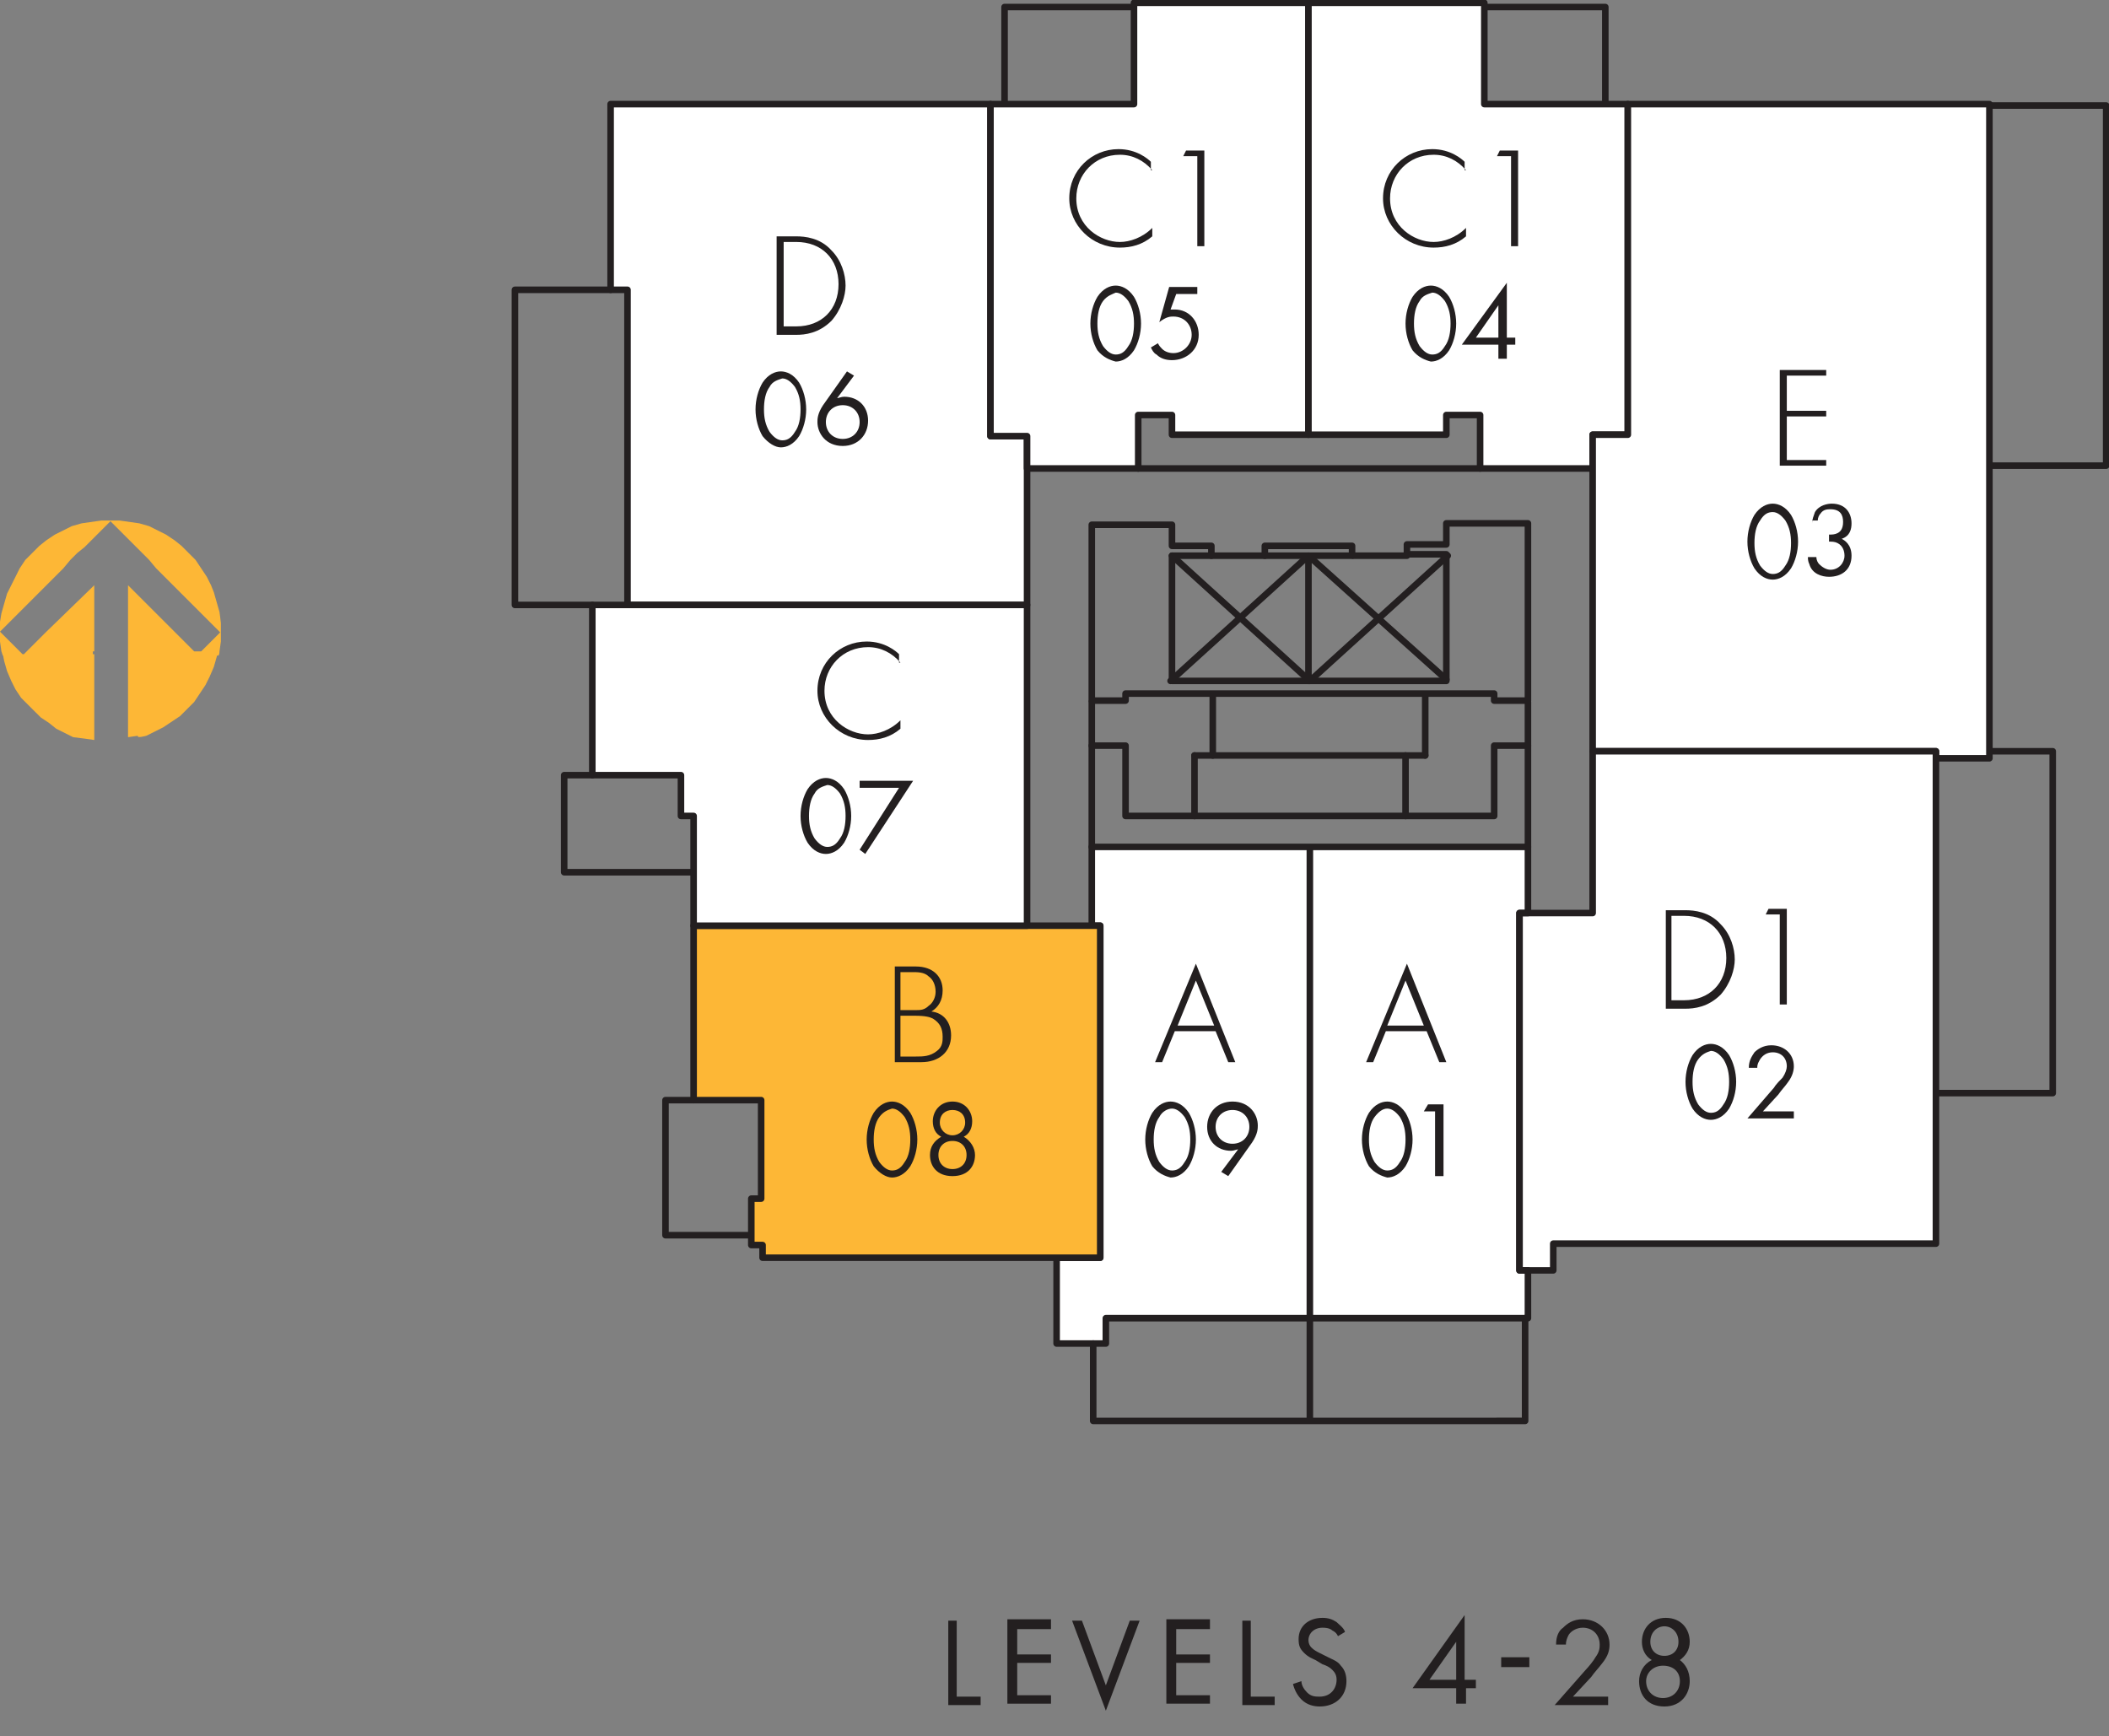 <?xml version="1.0" encoding="UTF-8"?> <svg xmlns="http://www.w3.org/2000/svg" xmlns:xlink="http://www.w3.org/1999/xlink" version="1.1" id="b" x="0px" y="0px" viewBox="0 0 149.9 123.4" style="enable-background:new 0 0 149.9 123.4;" xml:space="preserve"><rect x="0" y="0" width="149.9" height="123.4" fill="#808080" stroke="none"/> <style type="text/css"> .st0{enable-background:new ;} .st1{fill:#231F20;} .st2{fill:#FDB736;} .st3{fill:#FFFFFF;} .st4{fill:none;stroke:#939598;stroke-width:0.333;stroke-linecap:round;stroke-linejoin:round;} .st5{fill:none;stroke:#231F20;stroke-width:0.466;stroke-linecap:round;stroke-linejoin:round;} </style> <g id="c"> <g class="st0"> <path class="st1" d="M68,115.2v5.4h1.7v0.6h-2.3v-6H68z"></path> <path class="st1" d="M74.7,115.8h-2.4v1.8h2.4v0.6h-2.4v2.3h2.4v0.6h-3.1v-6h3.1V115.8z"></path> </g> <g class="st0"> <path class="st1" d="M76.9,115.2l1.7,4.6l1.7-4.6h0.7l-2.4,6.4l-2.4-6.4H76.9z"></path> <path class="st1" d="M86,115.8h-2.4v1.8h2.4v0.6h-2.4v2.3H86v0.6h-3.1v-6H86V115.8z"></path> </g> <g class="st0"> <path class="st1" d="M88.9,115.2v5.4h1.7v0.6h-2.3v-6H88.9z"></path> </g> <g class="st0"> <path class="st1" d="M95.1,116.3c-0.1-0.2-0.2-0.3-0.4-0.4c-0.1-0.1-0.3-0.2-0.7-0.2c-0.6,0-1,0.4-1,0.9c0,0.2,0.1,0.4,0.2,0.5 c0.2,0.2,0.4,0.3,0.6,0.4l0.6,0.3c0.4,0.2,0.7,0.3,0.9,0.6c0.3,0.3,0.4,0.7,0.4,1.1c0,1.1-0.8,1.8-1.9,1.8c-0.4,0-0.9-0.1-1.3-0.5 c-0.3-0.3-0.5-0.7-0.6-1.1l0.6-0.2c0,0.3,0.2,0.6,0.4,0.8c0.3,0.3,0.6,0.3,0.9,0.3c0.8,0,1.2-0.6,1.2-1.2c0-0.3-0.1-0.5-0.3-0.7 c-0.2-0.2-0.4-0.3-0.7-0.4l-0.5-0.3c-0.2-0.1-0.5-0.2-0.8-0.5c-0.3-0.3-0.4-0.5-0.4-1c0-0.9,0.7-1.5,1.7-1.5c0.4,0,0.7,0.1,1,0.3 c0.2,0.2,0.5,0.4,0.6,0.7L95.1,116.3z"></path> </g> <g class="st0"> <path class="st1" d="M104.2,119.4h0.7v0.6h-0.7v1.1h-0.7V120h-3.1l3.7-5.2V119.4z M103.5,119.4v-2.7l-1.9,2.7H103.5z"></path> </g> <g class="st0"> <path class="st1" d="M106.7,117.8h2v0.7h-2V117.8z"></path> </g> <g class="st0"> <path class="st1" d="M110.5,121.2l2.2-2.5c0.2-0.2,0.6-0.7,0.7-0.9c0.3-0.4,0.3-0.7,0.3-0.9c0-0.7-0.5-1.2-1.2-1.2 c-0.4,0-0.8,0.2-1,0.5c-0.1,0.2-0.2,0.4-0.2,0.7h-0.7c0-0.6,0.2-1,0.5-1.2c0.3-0.3,0.7-0.6,1.4-0.6c1.1,0,1.9,0.8,1.9,1.8 c0,0.4-0.1,0.8-0.5,1.3c-0.3,0.4-0.6,0.7-0.8,1l-1.3,1.4h2.5v0.6H110.5z"></path> </g> <g class="st0"> <path class="st1" d="M120.1,119.5c0,0.9-0.6,1.8-1.8,1.8s-1.8-0.8-1.8-1.8c0-0.6,0.3-1.2,0.9-1.5c-0.5-0.3-0.7-0.8-0.7-1.3 c0-0.9,0.6-1.7,1.7-1.7s1.7,0.8,1.7,1.7c0,0.6-0.3,1-0.7,1.3C119.8,118.3,120.1,118.8,120.1,119.5z M119.4,119.5 c0-0.7-0.5-1.1-1.2-1.1s-1.2,0.5-1.2,1.1c0,0.7,0.5,1.2,1.2,1.2S119.4,120.2,119.4,119.5z M119.3,116.7c0-0.7-0.5-1.1-1-1.1 s-1,0.4-1,1.1c0,0.6,0.4,1,1,1S119.3,117.3,119.3,116.7z"></path> </g> <path class="st2" d="M15.6,43.5l-0.2-0.7l-0.2-0.7L15,41.6L14.7,41l-0.4-0.6l-0.4-0.6l-0.5-0.5l-0.5-0.5l-0.5-0.4l-0.6-0.4 l-0.6-0.3l-0.6-0.3l-0.7-0.2l-0.7-0.1l-0.7-0.1l-0.7,0l0,0l0.4,0.4l0.3,0.3l0.7,0.7l0.4,0.4l0.5,0.5l0.5,0.5l0.5,0.6l0.6,0.6 l0.6,0.6l0.6,0.6l0.7,0.7l0.7,0.7l0.7,0.7l0.7,0.7l0-0.7C15.7,44.2,15.6,43.5,15.6,43.5z M1.4,43.5l3.1-3.1l0.5-0.6l0.5-0.5L6,38.9 l0.4-0.4l0.7-0.7l0.3-0.3L7.9,37l-0.7,0l-0.7,0.1l-0.7,0.1l-0.7,0.2l-0.6,0.3l-0.6,0.3l-0.6,0.4l-0.5,0.4l-0.5,0.5l-0.5,0.5 l-0.4,0.6L1.1,41l-0.3,0.6l-0.3,0.6l-0.2,0.7l-0.2,0.7L0,44.2l0,0.7l0.7-0.7C0.7,44.2,1.4,43.5,1.4,43.5z M6.7,46.3v-4.7l-3.4,3.3 l-1.4,1.4l-0.3,0.3h5V46.3z M1.4,46.3L0,44.9l0,0.7l0.1,0.7l0.1,0.3h1.5L1.4,46.3L1.4,46.3z M6.7,52.3v-5.8H0.2L0.3,47l0.2,0.7 l0.3,0.7l0.3,0.6l0.4,0.6L1.9,50l0.5,0.5L2.9,51l0.6,0.4L4,51.8l0.6,0.3l0.6,0.3L6,52.5l0.7,0.1C6.7,52.7,6.7,52.3,6.7,52.3z M15.6,46.3l0.1-0.7l0-0.7L15,45.6l-0.7,0.7l-0.3,0.3h1.5C15.6,46.6,15.6,46.3,15.6,46.3z M12.4,44.9l-3.3-3.3v5h5L12.4,44.9 L12.4,44.9z M10.4,52.3l0.6-0.3l0.6-0.3l0.6-0.4l0.6-0.4l0.5-0.5l0.5-0.5l0.4-0.6l0.4-0.6l0.3-0.6l0.3-0.7l0.2-0.7l0.1-0.4H9.1v6.1 l0.7-0.1C9.7,52.5,10.4,52.3,10.4,52.3z"></path> <polygon class="st3" points="108,64.9 108.6,64.9 108.6,60.2 93.1,60.2 93.1,93.7 108.6,93.7 108.6,90.3 108,90.3 "></polygon> <polygon class="st3" points="93.1,60.2 77.6,60.2 77.6,65.8 78.2,65.8 78.2,89.4 75.1,89.4 75.1,95.5 78.6,95.5 78.6,93.7 93.1,93.7 "></polygon> <path class="st4" d="M108,64.9h0.6v-4.7H93.1v33.5h15.5v-3.4H108V64.9z M93.1,60.2H77.6v5.6h0.6v23.6h-3.1v6.1h3.5v-1.8h14.5 C93.1,93.7,93.1,60.2,93.1,60.2z"></path> <path class="st5" d="M93,39.5v8.9 M77.6,49.9V53 M108.6,49.9V53 M96.2,39.5h3.8 M86.1,39.5h3.8 M99.9,53.7V58 M86.2,49.4v4.3 M84.9,58v-4.3 M101.3,49.4v4.3 M49.3,78.2h-2v9.6h6.1 M93.1,93.7v7.3 M108.4,93.7v7.3H77.7v-5.5 M137.6,77.7h8.3V53.4h-4.6 M141.4,7.5h8.3v25.6h-8.3 M105.5,0.5h8.6v6.9 M80.6,0.5h-9.2v6.9 M42.1,43h-5.5V20.6h6.8 M42.1,55.1h-2v6.9h9.2 M102.8,48.3 L93,39.5l-9.8,8.9 M83.3,39.5l9.8,8.9l9.8-8.9"></path> <polygon class="st3" points="44.6,43 73,43 73,31 70.4,31 70.4,7.4 43.4,7.4 43.4,20.6 44.6,20.6 "></polygon> <polygon class="st5" points="44.6,43 73,43 73,31 70.4,31 70.4,7.4 43.4,7.4 43.4,20.6 44.6,20.6 "></polygon> <polygon class="st3" points="70.4,7.4 80.6,7.4 80.6,0.2 93,0.2 93,30.9 83.3,30.9 83.3,29.5 80.9,29.5 80.9,33.3 73,33.3 73,31 70.4,31 "></polygon> <polygon class="st5" points="70.4,7.4 80.6,7.4 80.6,0.2 93,0.2 93,30.9 83.3,30.9 83.3,29.5 80.9,29.5 80.9,33.3 73,33.3 73,31 70.4,31 "></polygon> <polygon class="st3" points="93,0.2 105.5,0.2 105.5,7.4 115.7,7.4 115.7,30.9 113.2,30.9 113.2,33.3 105.2,33.3 105.2,29.5 102.8,29.5 102.8,30.9 93,30.9 "></polygon> <polygon class="st5" points="93,0.2 105.5,0.2 105.5,7.4 115.7,7.4 115.7,30.9 113.2,30.9 113.2,33.3 105.2,33.3 105.2,29.5 102.8,29.5 102.8,30.9 93,30.9 "></polygon> <polygon class="st3" points="115.7,7.4 141.4,7.4 141.4,53.9 137.6,53.9 137.6,53.4 113.2,53.4 113.2,30.9 115.7,30.9 "></polygon> <polygon class="st5" points="115.7,7.4 141.4,7.4 141.4,53.9 137.6,53.9 137.6,53.4 113.2,53.4 113.2,30.9 115.7,30.9 "></polygon> <polygon class="st3" points="137.6,53.4 137.6,88.4 110.4,88.4 110.4,90.3 108,90.3 108,64.9 113.2,64.9 113.2,53.4 "></polygon> <polygon class="st5" points="137.6,53.4 137.6,88.4 110.4,88.4 110.4,90.3 108,90.3 108,64.9 113.2,64.9 113.2,53.4 "></polygon> <path class="st5" d="M78.2,89.4h-3.1v6.1h3.5v-1.8h14.5V60.2H77.6v5.6h0.6V89.4z M108,90.3h0.6v3.4H93.1V60.2h15.5v4.7H108V90.3z"></path> <polygon class="st2" points="78.2,89.4 54.2,89.4 54.2,88.5 53.4,88.5 53.4,85.2 54.1,85.2 54.1,78.2 49.3,78.2 49.3,65.8 78.2,65.8 "></polygon> <polygon class="st5" points="78.2,89.4 54.2,89.4 54.2,88.5 53.4,88.5 53.4,85.2 54.1,85.2 54.1,78.2 49.3,78.2 49.3,65.8 78.2,65.8 "></polygon> <polygon class="st3" points="49.3,65.8 49.3,58 48.4,58 48.4,55.1 42.1,55.1 42.1,43 73,43 73,65.8 "></polygon> <polygon class="st5" points="49.3,65.8 49.3,58 48.4,58 48.4,55.1 42.1,55.1 42.1,43 73,43 73,65.8 "></polygon> <path class="st5" d="M84.9,53.7h16.4 M80.9,33.3h24.3 M89.9,39.5h6.2v-0.7h-6.2V39.5z M102.8,48.3v-8.9H100v-0.7h2.8v-1.5h5.8v12.6 h-2.4v-0.5H80v0.5h-2.4V37.3h5.7v1.5h2.8v0.7h-2.8v8.9H102.8L102.8,48.3z M77.6,60.2V53H80v5h26.2v-5h2.4v7.2"></path> <g class="st0"> <path class="st1" d="M55.2,23.6v-6.8h1.4c0.6,0,1.7,0.1,2.5,1c0.7,0.7,1,1.7,1,2.5c0,0.7-0.3,1.7-1,2.5c-0.9,0.9-1.9,1-2.5,1H55.2 z M55.7,23.2h0.9c1.8,0,3-1.2,3-3c0-1.8-1.2-3-3-3h-0.9V23.2z"></path> </g> <g class="st0"> <path class="st1" d="M54.2,31c-0.3-0.5-0.5-1.2-0.5-1.9c0-0.7,0.2-1.4,0.5-1.9c0.4-0.6,0.9-0.8,1.3-0.8s0.9,0.2,1.3,0.8 c0.3,0.5,0.5,1.2,0.5,1.9c0,0.7-0.2,1.4-0.5,1.9c-0.4,0.6-0.9,0.8-1.3,0.8S54.6,31.5,54.2,31z M54.7,27.5c-0.3,0.4-0.4,1-0.4,1.6 s0.1,1.1,0.4,1.6c0.3,0.4,0.6,0.6,0.9,0.6c0.3,0,0.6-0.1,0.9-0.6c0.3-0.4,0.4-1,0.4-1.6s-0.1-1.1-0.4-1.6 c-0.3-0.4-0.6-0.6-0.9-0.6C55.3,27,54.9,27.1,54.7,27.5z"></path> <path class="st1" d="M60.7,26.7l-1.2,1.6c0.1,0,0.3-0.1,0.5-0.1c1,0,1.7,0.7,1.7,1.7c0,1-0.7,1.8-1.8,1.8c-1.2,0-1.8-0.9-1.8-1.7 c0-0.2,0-0.6,0.4-1.2l1.7-2.4L60.7,26.7z M61.1,30c0-0.7-0.5-1.2-1.2-1.2c-0.7,0-1.2,0.5-1.2,1.2c0,0.7,0.5,1.2,1.2,1.2 C60.6,31.2,61.1,30.7,61.1,30z"></path> </g> <g class="st0"> <path class="st1" d="M129.8,26.7H127v2.5h2.8v0.4H127v3.1h2.8v0.4h-3.3v-6.8h3.3V26.7z"></path> </g> <g class="st0"> <path class="st1" d="M124.7,40.4c-0.3-0.5-0.5-1.2-0.5-1.9c0-0.7,0.2-1.4,0.5-1.9c0.4-0.6,0.9-0.8,1.3-0.8c0.4,0,0.9,0.2,1.3,0.8 c0.3,0.5,0.5,1.2,0.5,1.9c0,0.7-0.2,1.4-0.5,1.9c-0.4,0.6-0.9,0.8-1.3,0.8C125.6,41.2,125.1,41,124.7,40.4z M125.1,37 c-0.3,0.4-0.4,1-0.4,1.6s0.1,1.1,0.4,1.6c0.3,0.4,0.6,0.6,0.9,0.6c0.3,0,0.6-0.1,0.9-0.6c0.3-0.4,0.4-1,0.4-1.6s-0.1-1.1-0.4-1.6 c-0.3-0.4-0.6-0.6-0.9-0.6C125.7,36.4,125.4,36.5,125.1,37z"></path> <path class="st1" d="M128.8,37.2c0-0.3,0.1-0.5,0.2-0.8c0.3-0.5,0.9-0.6,1.2-0.6c1,0,1.4,0.7,1.4,1.4c0,0.4-0.1,0.9-0.7,1.1 c0.2,0.1,0.7,0.4,0.7,1.2c0,1-0.7,1.5-1.6,1.5c-0.5,0-1.2-0.2-1.4-0.9c-0.1-0.2-0.1-0.4-0.1-0.5h0.6c0,0.2,0.1,0.4,0.2,0.5 c0.2,0.2,0.5,0.4,0.8,0.4c0.6,0,1-0.5,1-1c0-0.3-0.1-0.7-0.5-0.9c-0.2-0.1-0.4-0.1-0.6-0.1v-0.5c0.2,0,0.4,0,0.6-0.1 c0.2-0.1,0.4-0.3,0.4-0.8c0-0.5-0.2-0.9-0.9-0.9c-0.2,0-0.5,0-0.7,0.3c-0.1,0.1-0.2,0.3-0.2,0.5H128.8z"></path> </g> <g class="st0"> <path class="st1" d="M118.4,71.5v-6.8h1.4c0.6,0,1.7,0.1,2.5,1c0.7,0.7,1,1.7,1,2.5c0,0.7-0.3,1.7-1,2.5c-0.9,0.9-1.9,1-2.5,1 H118.4z M118.8,71.1h0.9c1.8,0,3-1.2,3-3c0-1.8-1.2-3-3-3h-0.9V71.1z"></path> <path class="st1" d="M126.6,65h-1.1l0.2-0.4h1.3v6.8h-0.5V65z"></path> </g> <g class="st0"> <path class="st1" d="M120.3,78.8c-0.3-0.5-0.5-1.2-0.5-1.9c0-0.7,0.2-1.4,0.5-1.9c0.4-0.6,0.9-0.8,1.3-0.8c0.4,0,0.9,0.2,1.3,0.8 c0.3,0.5,0.5,1.2,0.5,1.9c0,0.7-0.2,1.4-0.5,1.9c-0.4,0.6-0.9,0.8-1.3,0.8C121.2,79.6,120.7,79.4,120.3,78.8z M120.7,75.3 c-0.3,0.4-0.4,1-0.4,1.6s0.1,1.1,0.4,1.6c0.3,0.4,0.6,0.6,0.9,0.6c0.3,0,0.6-0.1,0.9-0.6c0.3-0.4,0.4-1,0.4-1.6s-0.1-1.1-0.4-1.6 c-0.3-0.4-0.6-0.6-0.9-0.6C121.3,74.8,121,74.9,120.7,75.3z"></path> <path class="st1" d="M124.2,79.5l1.9-2.2c0.1-0.2,0.5-0.6,0.6-0.7c0.2-0.3,0.3-0.6,0.3-0.8c0-0.6-0.4-1-1-1 c-0.4,0-0.7,0.2-0.9,0.5c-0.1,0.2-0.2,0.3-0.2,0.6h-0.6c0-0.5,0.2-0.8,0.4-1.1c0.2-0.2,0.6-0.5,1.2-0.5c0.9,0,1.6,0.6,1.6,1.5 c0,0.3-0.1,0.7-0.4,1.1c-0.2,0.3-0.5,0.6-0.7,0.9l-1.1,1.2h2.2v0.5H124.2z"></path> </g> <g class="st0"> <path class="st1" d="M101.4,73.3h-2.9l-0.9,2.2h-0.5l2.9-7l2.8,7h-0.5L101.4,73.3z M101.2,72.9l-1.3-3.2l-1.3,3.2H101.2z"></path> </g> <g class="st0"> <path class="st1" d="M97.3,82.9c-0.3-0.5-0.5-1.2-0.5-1.9s0.2-1.4,0.5-1.9c0.4-0.6,0.9-0.8,1.3-0.8c0.4,0,0.9,0.2,1.3,0.8 c0.3,0.5,0.5,1.2,0.5,1.9s-0.2,1.4-0.5,1.9c-0.4,0.6-0.9,0.8-1.3,0.8C98.2,83.6,97.7,83.4,97.3,82.9z M97.7,79.4 c-0.3,0.4-0.4,1-0.4,1.6s0.1,1.1,0.4,1.6c0.3,0.4,0.6,0.6,0.9,0.6s0.6-0.1,0.9-0.6c0.3-0.4,0.4-1,0.4-1.6s-0.1-1.1-0.4-1.6 c-0.3-0.4-0.6-0.6-0.9-0.6S98,79,97.7,79.4z"></path> </g> <g class="st0"> <path class="st1" d="M102.1,79h-0.9l0.3-0.5h1.1v5.1h-0.6V79z"></path> </g> <g class="st0"> <path class="st1" d="M86.4,73.3h-2.9l-0.9,2.2h-0.5l2.9-7l2.8,7h-0.5L86.4,73.3z M86.3,72.9L85,69.7l-1.3,3.2H86.3z"></path> </g> <g class="st0"> <path class="st1" d="M81.9,82.9c-0.3-0.5-0.5-1.2-0.5-1.9s0.2-1.4,0.5-1.9c0.4-0.6,0.9-0.8,1.3-0.8c0.4,0,0.9,0.2,1.3,0.8 c0.3,0.5,0.5,1.2,0.5,1.9s-0.2,1.4-0.5,1.9c-0.4,0.6-0.9,0.8-1.3,0.8C82.8,83.6,82.3,83.4,81.9,82.9z M82.4,79.4 c-0.3,0.4-0.4,1-0.4,1.6s0.1,1.1,0.4,1.6c0.3,0.4,0.6,0.6,0.9,0.6s0.6-0.1,0.9-0.6c0.3-0.4,0.4-1,0.4-1.6s-0.1-1.1-0.4-1.6 c-0.3-0.4-0.6-0.6-0.9-0.6S82.6,79,82.4,79.4z"></path> <path class="st1" d="M86.8,83.3l1.2-1.6c-0.1,0-0.3,0.1-0.5,0.1c-1,0-1.7-0.7-1.7-1.7c0-1,0.7-1.8,1.8-1.8c1.2,0,1.8,0.9,1.8,1.7 c0,0.2,0,0.6-0.4,1.2l-1.7,2.4L86.8,83.3z M86.4,80.1c0,0.7,0.5,1.2,1.2,1.2s1.2-0.5,1.2-1.2c0-0.7-0.5-1.2-1.2-1.2 C86.9,78.9,86.4,79.4,86.4,80.1z"></path> </g> <g class="st0"> <path class="st1" d="M63.6,68.7h1.5c1.2,0,1.9,0.7,1.9,1.7c0,0.7-0.3,1.2-0.8,1.5c0.9,0.1,1.4,0.8,1.4,1.7c0,1.2-0.9,1.9-2.1,1.9 h-1.9V68.7z M64,71.8h1.1c0.3,0,0.6,0,0.9-0.3c0.3-0.2,0.5-0.6,0.5-1c0-0.5-0.2-0.9-0.5-1.1c-0.3-0.3-0.8-0.3-1.1-0.3H64V71.8z M64,75.1h1.1c0.5,0,1,0,1.5-0.4c0.4-0.3,0.4-0.7,0.4-1c0-0.6-0.2-1-0.7-1.3c-0.2-0.1-0.5-0.2-1.3-0.2H64V75.1z"></path> </g> <g class="st0"> <path class="st1" d="M62.1,82.9c-0.3-0.5-0.5-1.2-0.5-1.9s0.2-1.4,0.5-1.9c0.4-0.6,0.9-0.8,1.3-0.8s0.9,0.2,1.3,0.8 c0.3,0.5,0.5,1.2,0.5,1.9s-0.2,1.4-0.5,1.9c-0.4,0.6-0.9,0.8-1.3,0.8S62.5,83.4,62.1,82.9z M62.5,79.4c-0.3,0.4-0.4,1-0.4,1.6 s0.1,1.1,0.4,1.6c0.3,0.4,0.6,0.6,0.9,0.6c0.3,0,0.6-0.1,0.9-0.6c0.3-0.4,0.4-1,0.4-1.6s-0.1-1.1-0.4-1.6 c-0.3-0.4-0.6-0.6-0.9-0.6C63.1,78.9,62.8,79,62.5,79.4z"></path> <path class="st1" d="M69.3,82.1c0,0.8-0.5,1.5-1.6,1.5s-1.6-0.7-1.6-1.5c0-0.6,0.3-1,0.8-1.3c-0.4-0.2-0.6-0.6-0.6-1.1 c0-0.7,0.5-1.4,1.4-1.4s1.4,0.7,1.4,1.4c0,0.5-0.2,0.9-0.6,1.1C69,81.1,69.3,81.6,69.3,82.1z M68.7,82.1c0-0.6-0.4-1-1-1 s-1,0.4-1,1c0,0.6,0.4,1,1,1S68.7,82.7,68.7,82.1z M68.6,79.8c0-0.6-0.4-0.9-0.9-0.9s-0.9,0.3-0.9,0.9c0,0.5,0.4,0.9,0.9,0.9 S68.6,80.3,68.6,79.8z"></path> </g> <g class="st0"> <path class="st1" d="M64,47.1c-0.6-0.7-1.4-1.1-2.3-1.1c-1.8,0-3.1,1.4-3.1,3.1c0,2,1.7,3.1,3.1,3.1c0.7,0,1.6-0.3,2.3-1v0.6 c-0.7,0.6-1.5,0.8-2.3,0.8c-2,0-3.6-1.6-3.6-3.5c0-2,1.6-3.5,3.5-3.5c1.3,0,2.1,0.7,2.3,0.9V47.1z"></path> </g> <g class="st0"> <path class="st1" d="M57.4,59.9c-0.3-0.5-0.5-1.2-0.5-1.9c0-0.7,0.2-1.4,0.5-1.9c0.4-0.6,0.9-0.8,1.3-0.8s0.9,0.2,1.3,0.8 c0.3,0.5,0.5,1.2,0.5,1.9c0,0.7-0.2,1.4-0.5,1.9c-0.4,0.6-0.9,0.8-1.3,0.8S57.8,60.5,57.4,59.9z M57.9,56.4 c-0.3,0.4-0.4,1-0.4,1.6s0.1,1.1,0.4,1.6c0.3,0.4,0.6,0.6,0.9,0.6c0.3,0,0.6-0.1,0.9-0.6c0.3-0.4,0.4-1,0.4-1.6s-0.1-1.1-0.4-1.6 c-0.3-0.4-0.6-0.6-0.9-0.6C58.5,55.9,58.1,56,57.9,56.4z"></path> </g> <g class="st0"> <path class="st1" d="M63.9,56h-2.8v-0.5h3.8l-3.4,5.2l-0.4-0.3L63.9,56z"></path> </g> <g class="st0"> <path class="st1" d="M81.9,12.1c-0.6-0.7-1.4-1.1-2.3-1.1c-1.8,0-3.1,1.4-3.1,3.1c0,2,1.7,3.1,3.1,3.1c0.7,0,1.6-0.3,2.3-1v0.6 c-0.7,0.6-1.5,0.8-2.3,0.8c-2,0-3.6-1.6-3.6-3.5c0-2,1.6-3.5,3.5-3.5c1.3,0,2.1,0.7,2.3,0.9V12.1z"></path> <path class="st1" d="M85.2,11.1h-1.1l0.2-0.4h1.3v6.8h-0.5V11.1z"></path> </g> <g class="st0"> <path class="st1" d="M78,24.9c-0.3-0.5-0.5-1.2-0.5-1.9c0-0.7,0.2-1.4,0.5-1.9c0.4-0.6,0.9-0.8,1.3-0.8c0.4,0,0.9,0.2,1.3,0.8 c0.3,0.5,0.5,1.2,0.5,1.9c0,0.7-0.2,1.4-0.5,1.9c-0.4,0.6-0.9,0.8-1.3,0.8C78.9,25.6,78.4,25.4,78,24.9z M78.4,21.4 c-0.3,0.4-0.4,1-0.4,1.6s0.1,1.1,0.4,1.6c0.3,0.4,0.6,0.6,0.9,0.6c0.3,0,0.6-0.1,0.9-0.6c0.3-0.4,0.4-1,0.4-1.6s-0.1-1.1-0.4-1.6 c-0.3-0.4-0.6-0.6-0.9-0.6C79.1,20.9,78.7,21,78.4,21.4z"></path> <path class="st1" d="M85.2,20.9h-1.6L83.2,22c0.1,0,0.2,0,0.3,0c1,0,1.7,0.8,1.7,1.8c0,1.1-0.9,1.8-1.9,1.8 c-0.4,0-0.8-0.1-1.1-0.4c-0.2-0.1-0.3-0.3-0.4-0.5l0.5-0.3c0.1,0.2,0.2,0.3,0.3,0.4c0.2,0.2,0.5,0.3,0.8,0.3 c0.7,0,1.3-0.6,1.3-1.3c0-0.7-0.5-1.3-1.3-1.3c-0.2,0-0.5,0-1,0.4l0.7-2.5h2V20.9z"></path> </g> <g class="st0"> <path class="st1" d="M104.2,12.1c-0.6-0.7-1.4-1.1-2.3-1.1c-1.8,0-3.1,1.4-3.1,3.1c0,2,1.7,3.1,3.1,3.1c0.7,0,1.6-0.3,2.3-1v0.6 c-0.7,0.6-1.5,0.8-2.3,0.8c-2,0-3.6-1.6-3.6-3.5c0-2,1.6-3.5,3.5-3.5c1.3,0,2.1,0.7,2.3,0.9V12.1z"></path> <path class="st1" d="M107.5,11.1h-1.1l0.2-0.4h1.3v6.8h-0.5V11.1z"></path> </g> <g class="st0"> <path class="st1" d="M100.4,24.9c-0.3-0.5-0.5-1.2-0.5-1.9c0-0.7,0.2-1.4,0.5-1.9c0.4-0.6,0.9-0.8,1.3-0.8c0.4,0,0.9,0.2,1.3,0.8 c0.3,0.5,0.5,1.2,0.5,1.9c0,0.7-0.2,1.4-0.5,1.9c-0.4,0.6-0.9,0.8-1.3,0.8C101.3,25.6,100.8,25.4,100.4,24.9z M100.9,21.4 c-0.3,0.4-0.4,1-0.4,1.6s0.1,1.1,0.4,1.6c0.3,0.4,0.6,0.6,0.9,0.6c0.3,0,0.6-0.1,0.9-0.6c0.3-0.4,0.4-1,0.4-1.6s-0.1-1.1-0.4-1.6 c-0.3-0.4-0.6-0.6-0.9-0.6C101.5,20.9,101.1,21,100.9,21.4z"></path> </g> <g class="st0"> <path class="st1" d="M107.1,24h0.6v0.5h-0.6v1h-0.6v-1h-2.6l3.2-4.4V24z M106.5,24v-2.3l-1.6,2.3H106.5z"></path> </g> </g> </svg> 